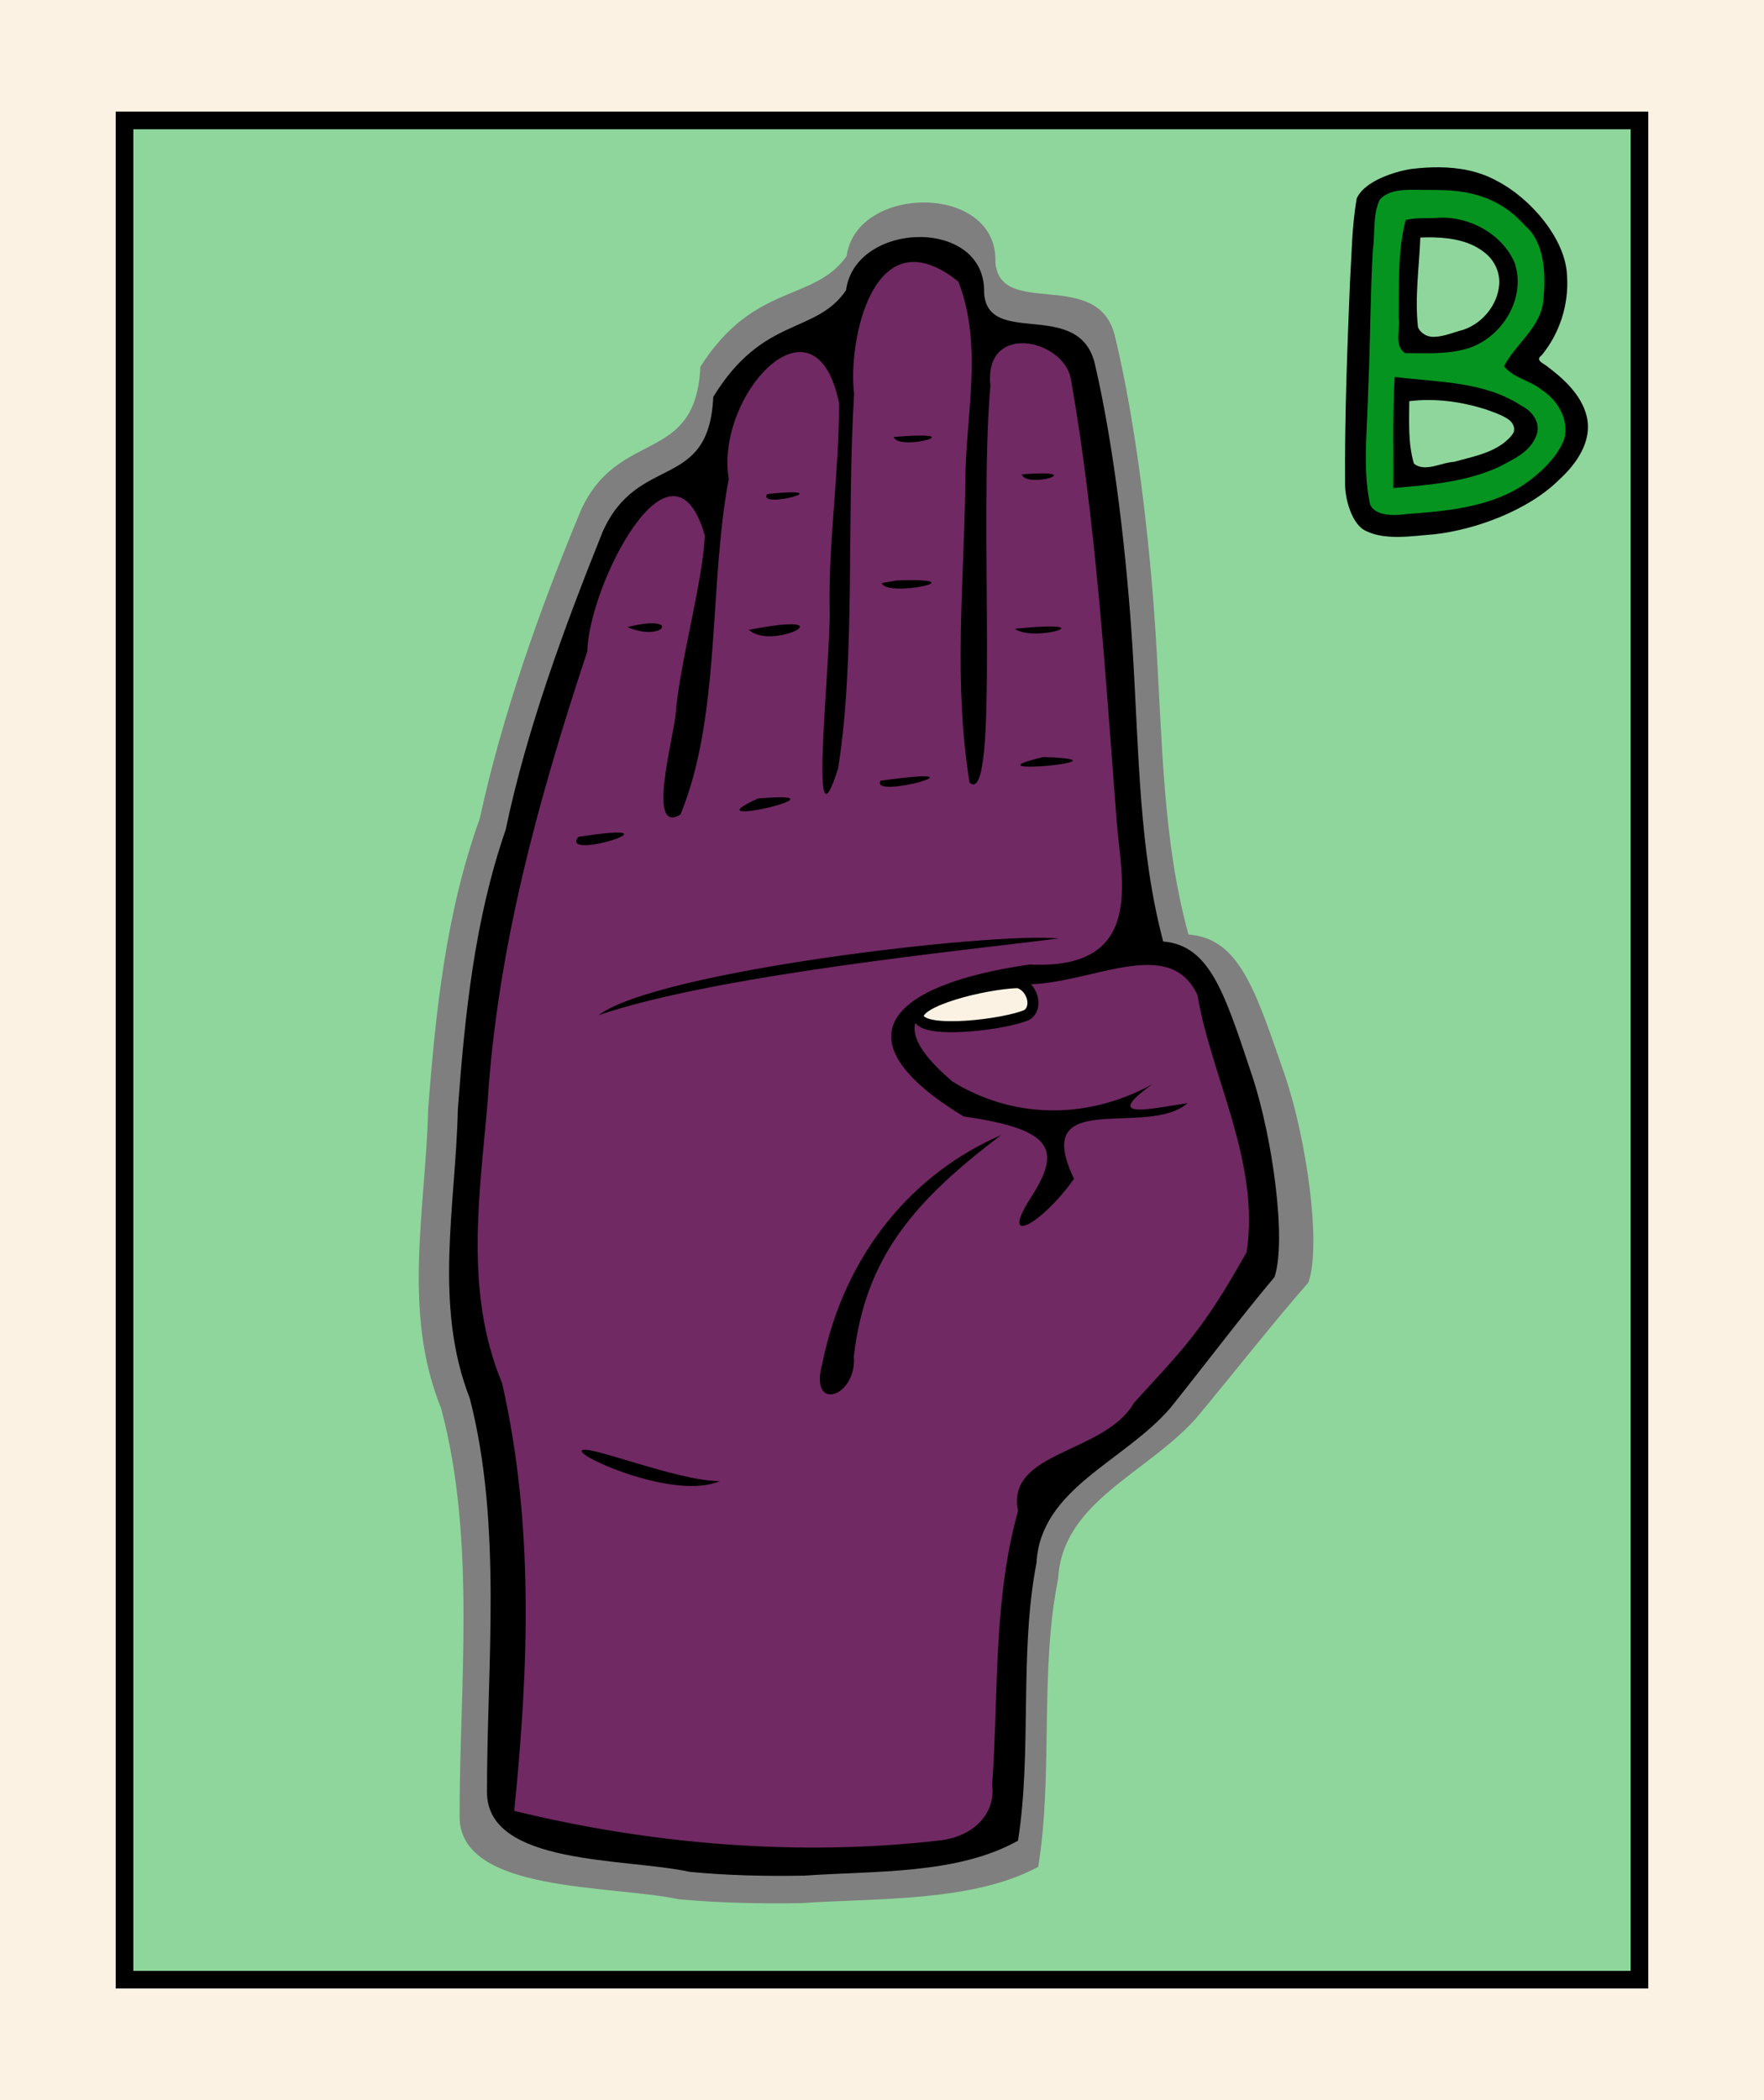 <svg xmlns="http://www.w3.org/2000/svg" width="420" height="500" viewBox="0 0 420 500"><defs><filter id="A" x="-.009" y="-.004" width="1.017" height="1.008" color-interpolation-filters="sRGB"><feGaussianBlur stdDeviation=".575"/></filter></defs><g transform="translate(-473.118)"><path d="M473.118 0h420v500h-420z" fill="#fcf2e4" paint-order="fill markers stroke"/><path d="M502.764 28.676h360.707v442.648H502.764z" fill="#8fd69c" stroke="#000" stroke-width="4.2" paint-order="fill markers stroke"/><path d="M815.689 39.827c-2.186-.015-4.377.139-6.527.398-3.839.581-11.144 2.824-13.005 6.998-1.186 6.68-1.209 13.518-1.631 20.283-.644 15.965-1.277 31.945-1.148 47.924-.002 3.318 1.606 9.541 5.04 11.014 4.644 2.28 11.197 1.136 16.131.77 9.833-1.074 22.413-5.703 29.715-12.928 4.144-3.758 8.058-9.215 6.642-15.159-1.295-5.246-5.61-9.067-9.757-12.158-1.041-.683-2.433-1.306-.94-2.418 4.25-5.192 6.445-11.985 6.019-18.715-.224-9.075-8.992-18.813-16.676-22.745-4.266-2.378-9.052-3.231-13.862-3.264zm-1.996 16.676l.801.013c4.257.114 8.774.894 12.159 3.665 2.326 1.802 3.688 4.775 3.404 7.719-.433 4.764-3.963 9.033-8.45 10.591-2.313.594-4.553 1.616-6.97 1.701-1.61.107-3.249-.77-3.897-2.279-.809-7.116.283-14.245.547-21.359.801-.036 1.604-.055 2.407-.051zm-.406 38.733c4.633.01 9.262.845 13.669 2.257 1.756.642 3.572 1.222 5.15 2.249 1.065.651 1.854 1.958 1.39 3.214-.573 1.027-1.495 1.845-2.415 2.57-3.442 2.552-7.759 3.309-11.796 4.433-1.427.109-2.806.533-4.187.892-1.74.461-3.854.786-5.341-.489-1.405-4.819-1.127-9.892-1.096-14.851 1.537-.19 3.082-.278 4.626-.275z"/><path d="M813.349 45.214c-3.695.084-8.984-.679-11.654 2.246-1.776 3.238-1.145 8.414-1.707 11.999-.637 11.041-.577 22.11-1.107 33.154-.123 8.763-1.441 18.816.438 27.467 1.33 3.048 6.319 2.643 9.025 2.275 8.965-.64 18.302-1.513 26.247-6.107 4.16-2.51 9.361-7.111 10.996-11.817 1.168-4.59-1.65-9.221-5.439-11.649-2.747-2.242-6.643-2.739-8.934-5.59 2.83-5.456 8.92-9.317 9.379-15.882.598-5.706.389-13.628-4.397-17.604-7.893-9.093-18.495-8.387-22.848-8.492zm1.222 6.704c7.671-.811 15.936 3.385 19.131 10.521 3.107 8.861-3.545 19.008-12.487 20.874-4.442 1.066-9.041.742-13.566.756-2.765-1.879-1.034-5.727-1.528-8.5.158-7.743-.295-15.627 1.678-23.195 2.216-.531 4.512-.408 6.771-.457zm-9.011 37.866c10.07 1.242 20.99 1.002 29.784 6.81 2.772 1.322 4.923 4.447 3.398 7.509-1.549 3.644-5.503 5.347-8.79 7.091-7.86 3.589-16.602 4.284-25.1 4.995.082-8.807-.216-17.624.327-26.421l.381.017z" fill="#069420" paint-order="fill markers stroke"/><path d="M111.697 1484.58c-12.411-2.834-39.144-1.213-39.171-15.962-.047-24.993 3.018-53.425-3.317-78.989-7.052-18.753-2.713-38.737-2.307-58.015 1.363-18.877 3.173-37.816 9.233-56.04 4.003-19.96 10.743-40.557 18.124-59.666 6.76-15.952 20.529-8.593 21.372-27.725 9.658-16.374 20.275-12.408 26.176-21.38 1.764-13.923 26.998-14.101 26.637 1.06.616 11.2 18.389.98 21.389 14.37 3.787 16.906 6.195 39.011 7.283 57.379 1.241 20.942 1.21 39.998 5.89 58.389 9.003.777 11.834 10.252 17.17 26.951 3.961 12.394 6.673 33.123 4.298 40.351-6.462 7.978-13.06 17.117-20.093 26.252-9.032 10.86-23.941 16.133-24.714 31.078-3.349 18.024-.843 37.663-3.561 55.682-11.677 6.831-28.801 6.02-42.355 7.015-7.358.143-14.736-.027-22.054-.751z" fill="#7f7f7f" filter="url(#A)" transform="matrix(1.33 0 0 1.231 486.09 -1375.351)"/><path d="M590.193 229.88l-6.798 78.802 10.877 51.36-.272 72.004 42.419 9.819 53.568-.504 20.394-5.035 7.342-81.068 26.648-18.63 28.792-36.757-8.236-51.611-5.438-12.84-4.384-6.546-7.199-.504-6.526-40.534-11.149-100.202-10.605-7.805-11.964-1.007-6.798-17.623-17.131-1.007-12.236 18.63-13.596 3.777-10.877 12.588-5.166 18.882-14.14 4.783-6.254 7.301-19.85 54.381z" fill="#702963" paint-order="fill markers stroke"/><path d="M715.516 233.931c-8.173.263-24.729 4.479-23.716 8.283 1.098 4.125 20.847 1.682 25.867-.607 2.691-1.811 1.204-6.782-2.152-7.675z" fill="#fcf2e4" stroke="#000" paint-order="fill markers stroke" stroke-width="2.624"/><path d="M637.405 445.663c-15.314-3.365-48.3-1.439-48.334-18.951-.058-29.672 3.724-63.426-4.093-93.777-8.701-22.264-3.348-45.989-2.847-68.875 1.682-22.411 3.915-44.895 11.392-66.531 4.939-23.697 13.943-48.15 23.051-70.836 8.341-18.939 25.331-9.488 26.371-32.201 11.917-19.44 24.331-14.731 31.612-25.383 2.177-16.529 33.313-17.455 32.867.544.76 13.296 22.691 1.163 26.392 17.06 4.673 20.071 7.644 46.315 8.987 68.121 1.531 24.863 1.492 47.486 7.267 69.32 11.108.923 14.602 12.171 21.187 31.997 4.887 14.715 8.234 39.324 5.304 47.906-7.973 9.472-16.115 20.322-24.793 31.166-11.145 12.894-30.916 19.154-31.869 36.896-4.132 21.398-1.04 44.714-4.394 66.106-14.409 8.109-34.163 7.147-50.888 8.328-9.08.17-18.183-.032-27.213-.892zm71.947-20.676c1.544-21.772.197-43.99 6.164-65.292-2.944-14.281 20.626-13.549 27.585-25.694 11.623-12.805 15.983-16.57 26.831-35.877 3.283-21.444-8.479-41.871-11.686-61.182-6.779-14.682-25.712-2.355-41.244-2.59-17.129 2.344-38.555 4.831-17.167 23.095 13.771 8.588 31.372 9.571 47.599.728-12.119 8.664-.275 5.752 8.46 4.456-9.606 8.424-37.647-3.983-27.058 18.014-7.495 10.647-18.092 16.651-10.265 4.466 7.213-11.231 5.669-16.213-16.001-19.3-30.53-18.535-17.583-31.401 15.688-36.176 27.771 1.381 21.796-20.408 20.744-34.005-2.667-34.477-4.84-71.021-10.955-105.651-2.049-9.345-20.713-13.262-19.125 1.867-2.845 31.927 2.335 100.92-4.954 94.494-3.832-23.812-1.393-46.671-1.008-70.681-.114-16.148 4.422-32.993-1.66-48.626-20.361-16.317-26.378 14.455-24.826 26.768-1.823 29.68.391 62.905-3.804 89.126-7.191 22.867-1.747-25.348-2.012-37.736-.342-15.963 2.296-32.952 2.229-49.302-5.802-27.746-29.553-1.627-26.265 18.126-4.774 25.485-1.82 56.366-11.483 79.898-8.163 5.028-1.592-18.423-1.138-24.046.981-12.158 6.314-30.622 6.952-42.339-7.865-27.289-27.662 11.926-28.002 27.55-11.612 35.03-21.406 70.677-23.72 107.122-1.913 22.352-5.59 45.378 3.415 67.053 7.668 33.542 6.342 67.997 2.901 101.876 32.616 8.003 67.824 10.917 101.333 7.045 8.048-.911 13.34-6.425 12.472-13.183zm-97.746-79.531c.374-2.072 22.67 7.189 32.894 7.172-10.465 4.518-33.196-5.497-32.894-7.172zm99.86-75.207c-20.336 15.414-32.319 28.831-35.055 52.68.769 9.664-10.758 13.542-7.509 1.725 5.354-26.615 21.996-45.521 42.563-54.405zm13.707-46.826c-23.058 2.945-81.347 8.679-109.53 18.261 14.001-10.538 93.656-19.804 109.53-18.261zm-114.365-24.174c26.74-4.156-4.705 6.062 0 0zm42.801-9.144c23.981-2.038-17.367 7.803 0 0zm29.181-4.228c27.692-3.905-2.802 4.677 0 0zm-31.366-35.925c24.304-4.742 5.565 5.158 0 0zm-28.9-.652c12.957-3.301 8.838 3.788 0 0zm92.231.395c22.407-2.234 4.589 3.406 0 0zm-28.014-11.51c19.816-.651-2.58 4.176-3.671.629zm-30.939-20.569c18.582-1.891-2.666 3.796 0 0zm30.105-13.58c19.861-1.648 1.091 3.547 0 0zm30.481 8.892c16.734-1.271 1.091 3.547 0 0zm5.125 67.309c23.165.731-20.086 4.781 0 0z"/></g></svg>